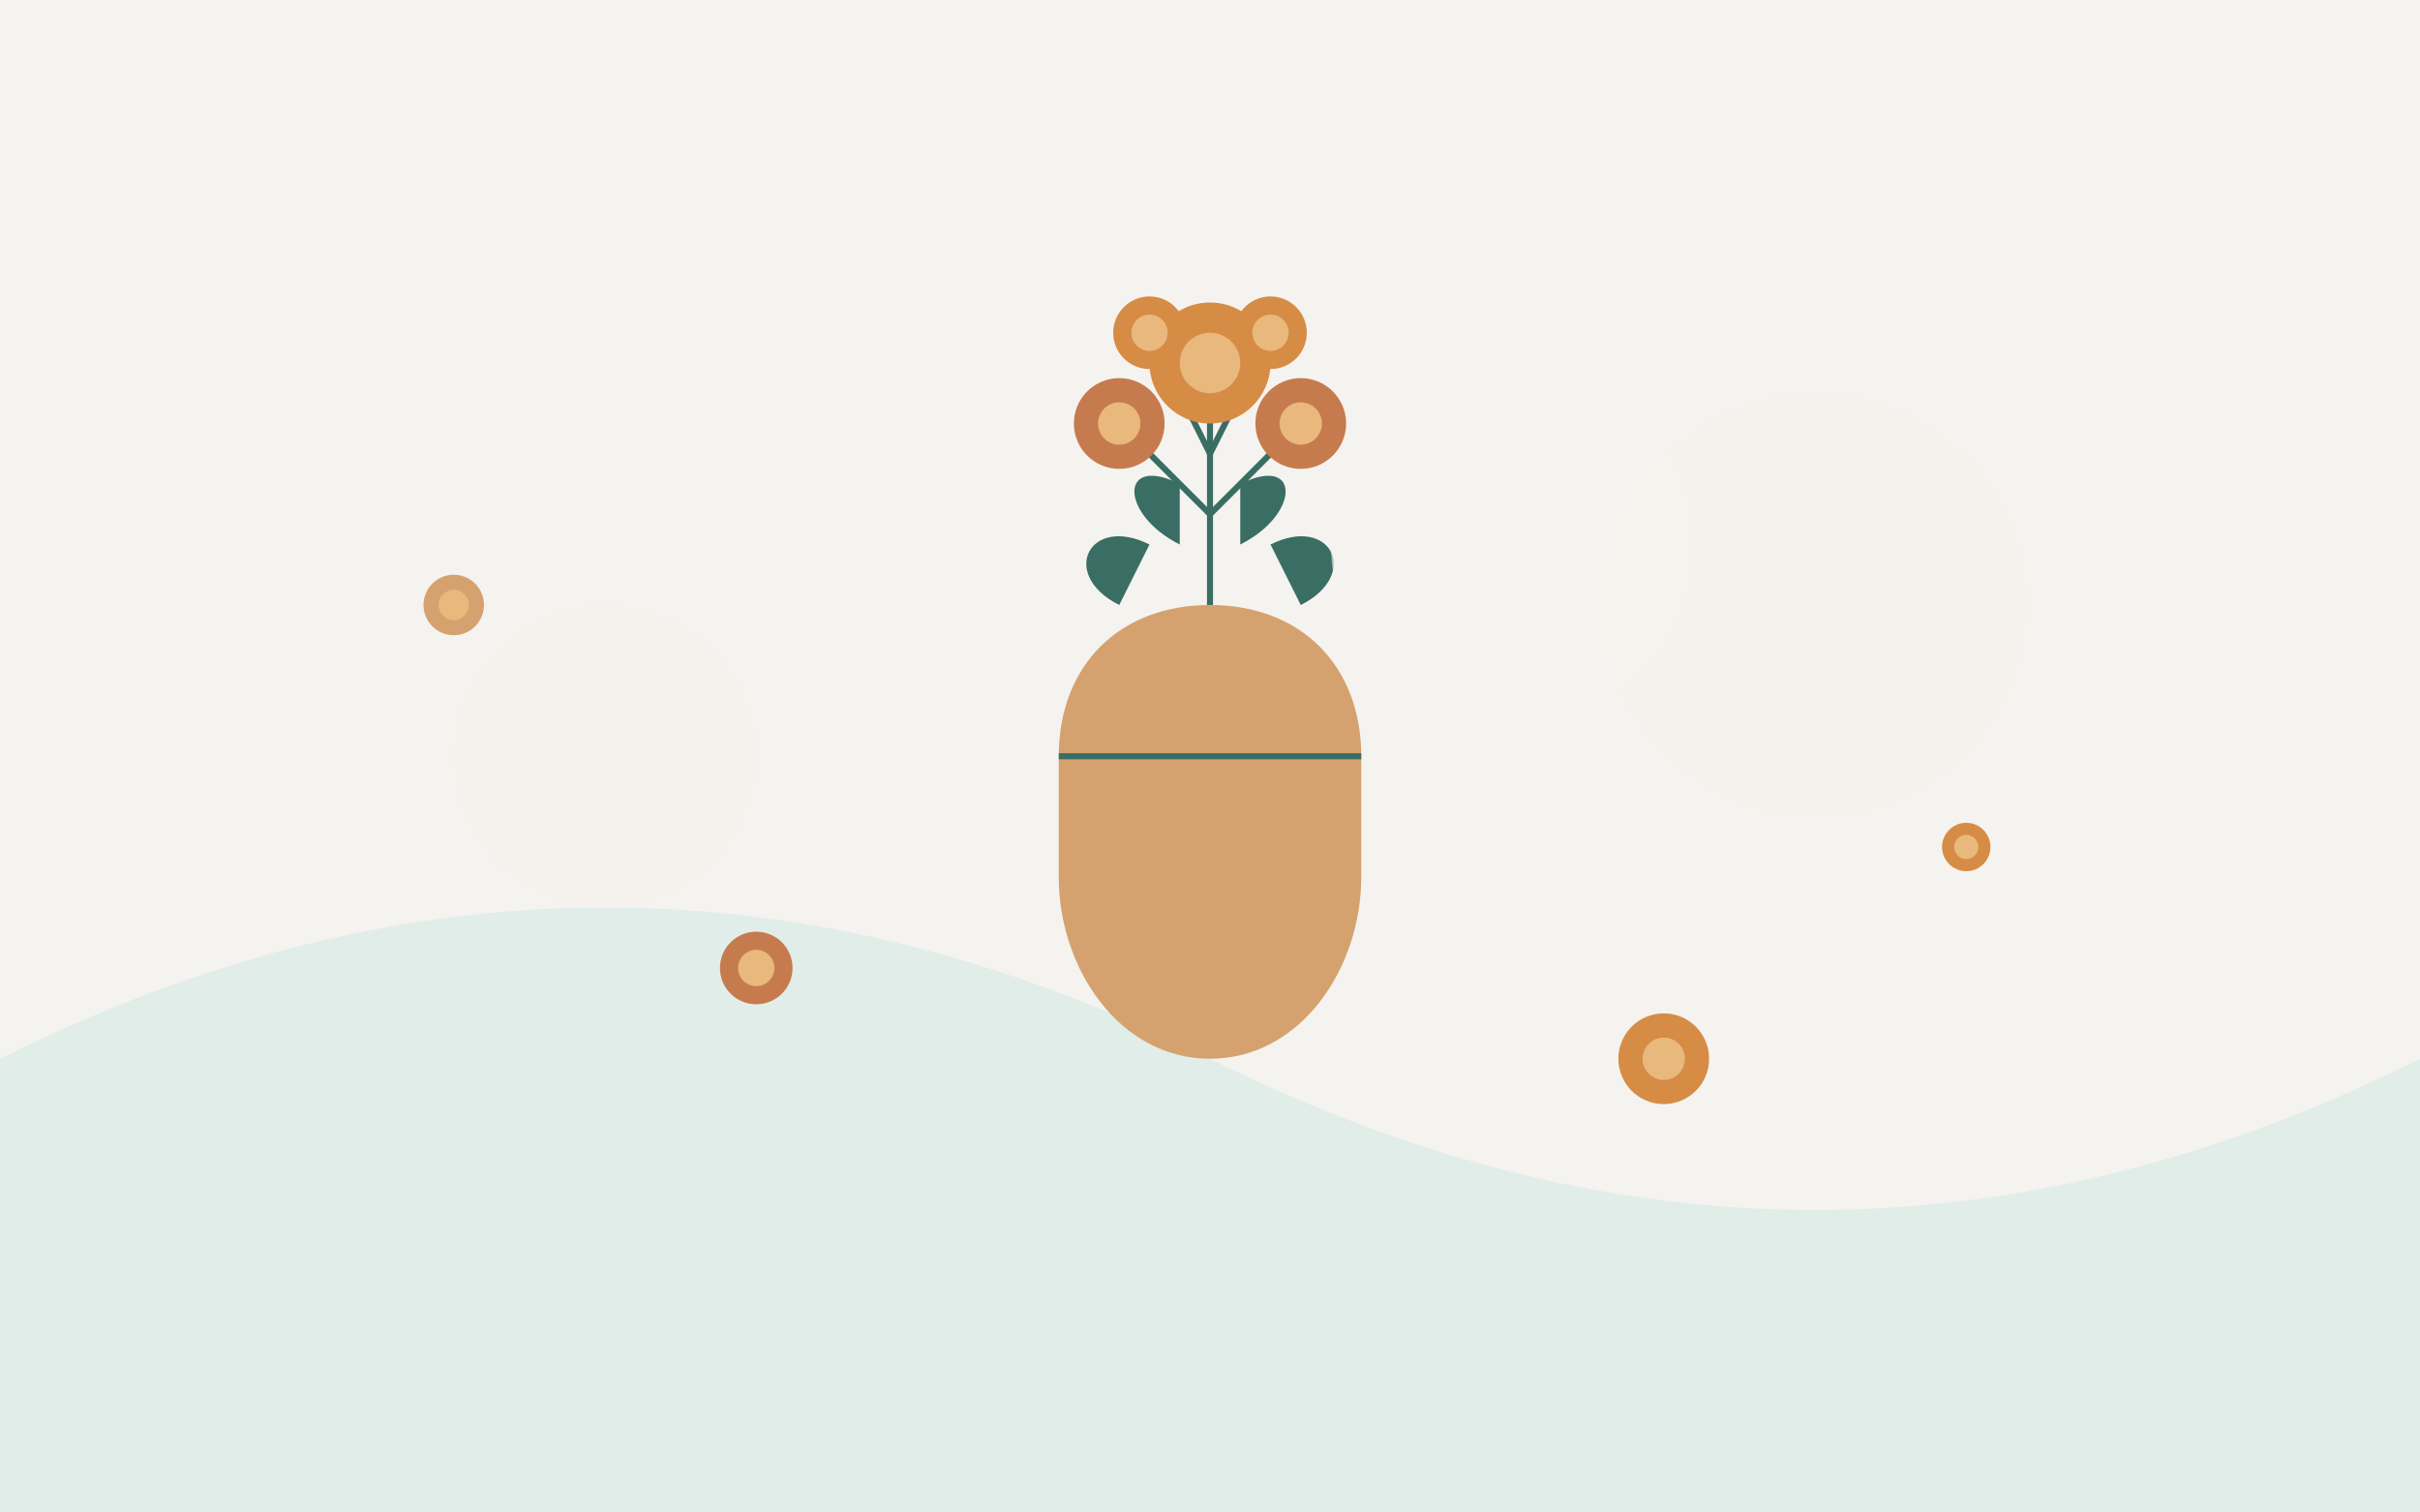 <svg xmlns="http://www.w3.org/2000/svg" viewBox="0 0 800 500" width="800" height="500">
  <!-- Background -->
  <rect width="800" height="500" fill="#f5f3ef"/>
  
  <!-- Decorative elements -->
  <path d="M0,350 Q200,250 400,350 T800,350 V500 H0 Z" fill="#e1ede9"/>
  
  <!-- Vase -->
  <path d="M400,350 C370,350 350,320 350,290 V250 C350,220 370,200 400,200 C430,200 450,220 450,250 V290 C450,320 430,350 400,350 Z" fill="#d5a26f"/>
  <path d="M350,250 H450" stroke="#3a6e64" stroke-width="2"/>
  
  <!-- Flower stems -->
  <path d="M400,200 V120" stroke="#3a6e64" stroke-width="2"/>
  <path d="M400,170 L370,140" stroke="#3a6e64" stroke-width="2"/>
  <path d="M400,170 L430,140" stroke="#3a6e64" stroke-width="2"/>
  <path d="M400,150 L380,110" stroke="#3a6e64" stroke-width="2"/>
  <path d="M400,150 L420,110" stroke="#3a6e64" stroke-width="2"/>
  
  <!-- Flower 1 (center) -->
  <circle cx="400" cy="120" r="20" fill="#d68c45"/>
  <circle cx="400" cy="120" r="10" fill="#e9b87c"/>
  
  <!-- Flower 2 (left) -->
  <circle cx="370" cy="140" r="15" fill="#c67b4e"/>
  <circle cx="370" cy="140" r="7" fill="#e9b87c"/>
  
  <!-- Flower 3 (right) -->
  <circle cx="430" cy="140" r="15" fill="#c67b4e"/>
  <circle cx="430" cy="140" r="7" fill="#e9b87c"/>
  
  <!-- Flower 4 (top left) -->
  <circle cx="380" cy="110" r="12" fill="#d68c45"/>
  <circle cx="380" cy="110" r="6" fill="#e9b87c"/>
  
  <!-- Flower 5 (top right) -->
  <circle cx="420" cy="110" r="12" fill="#d68c45"/>
  <circle cx="420" cy="110" r="6" fill="#e9b87c"/>
  
  <!-- Leaves -->
  <path d="M380,180 C360,170 350,190 370,200" fill="#3a6e64"/>
  <path d="M420,180 C440,170 450,190 430,200" fill="#3a6e64"/>
  <path d="M390,160 C370,150 370,170 390,180" fill="#3a6e64"/>
  <path d="M410,160 C430,150 430,170 410,180" fill="#3a6e64"/>
  
  <!-- Additional decorative elements -->
  <circle cx="200" cy="250" r="50" fill="#f5f3ef" opacity="0.7"/>
  <circle cx="600" cy="200" r="70" fill="#f5f3ef" opacity="0.7"/>
  <circle cx="300" cy="150" r="40" fill="#f5f3ef" opacity="0.6"/>
  <circle cx="500" cy="180" r="60" fill="#f5f3ef" opacity="0.6"/>
  
  <!-- Small decorative flowers -->
  <g transform="translate(150, 200)">
    <circle cx="0" cy="0" r="10" fill="#d5a26f"/>
    <circle cx="0" cy="0" r="5" fill="#e9b87c"/>
  </g>
  
  <g transform="translate(650, 280)">
    <circle cx="0" cy="0" r="8" fill="#d68c45"/>
    <circle cx="0" cy="0" r="4" fill="#e9b87c"/>
  </g>
  
  <g transform="translate(250, 320)">
    <circle cx="0" cy="0" r="12" fill="#c67b4e"/>
    <circle cx="0" cy="0" r="6" fill="#e9b87c"/>
  </g>
  
  <g transform="translate(550, 350)">
    <circle cx="0" cy="0" r="15" fill="#d68c45"/>
    <circle cx="0" cy="0" r="7" fill="#e9b87c"/>
  </g>
</svg>
